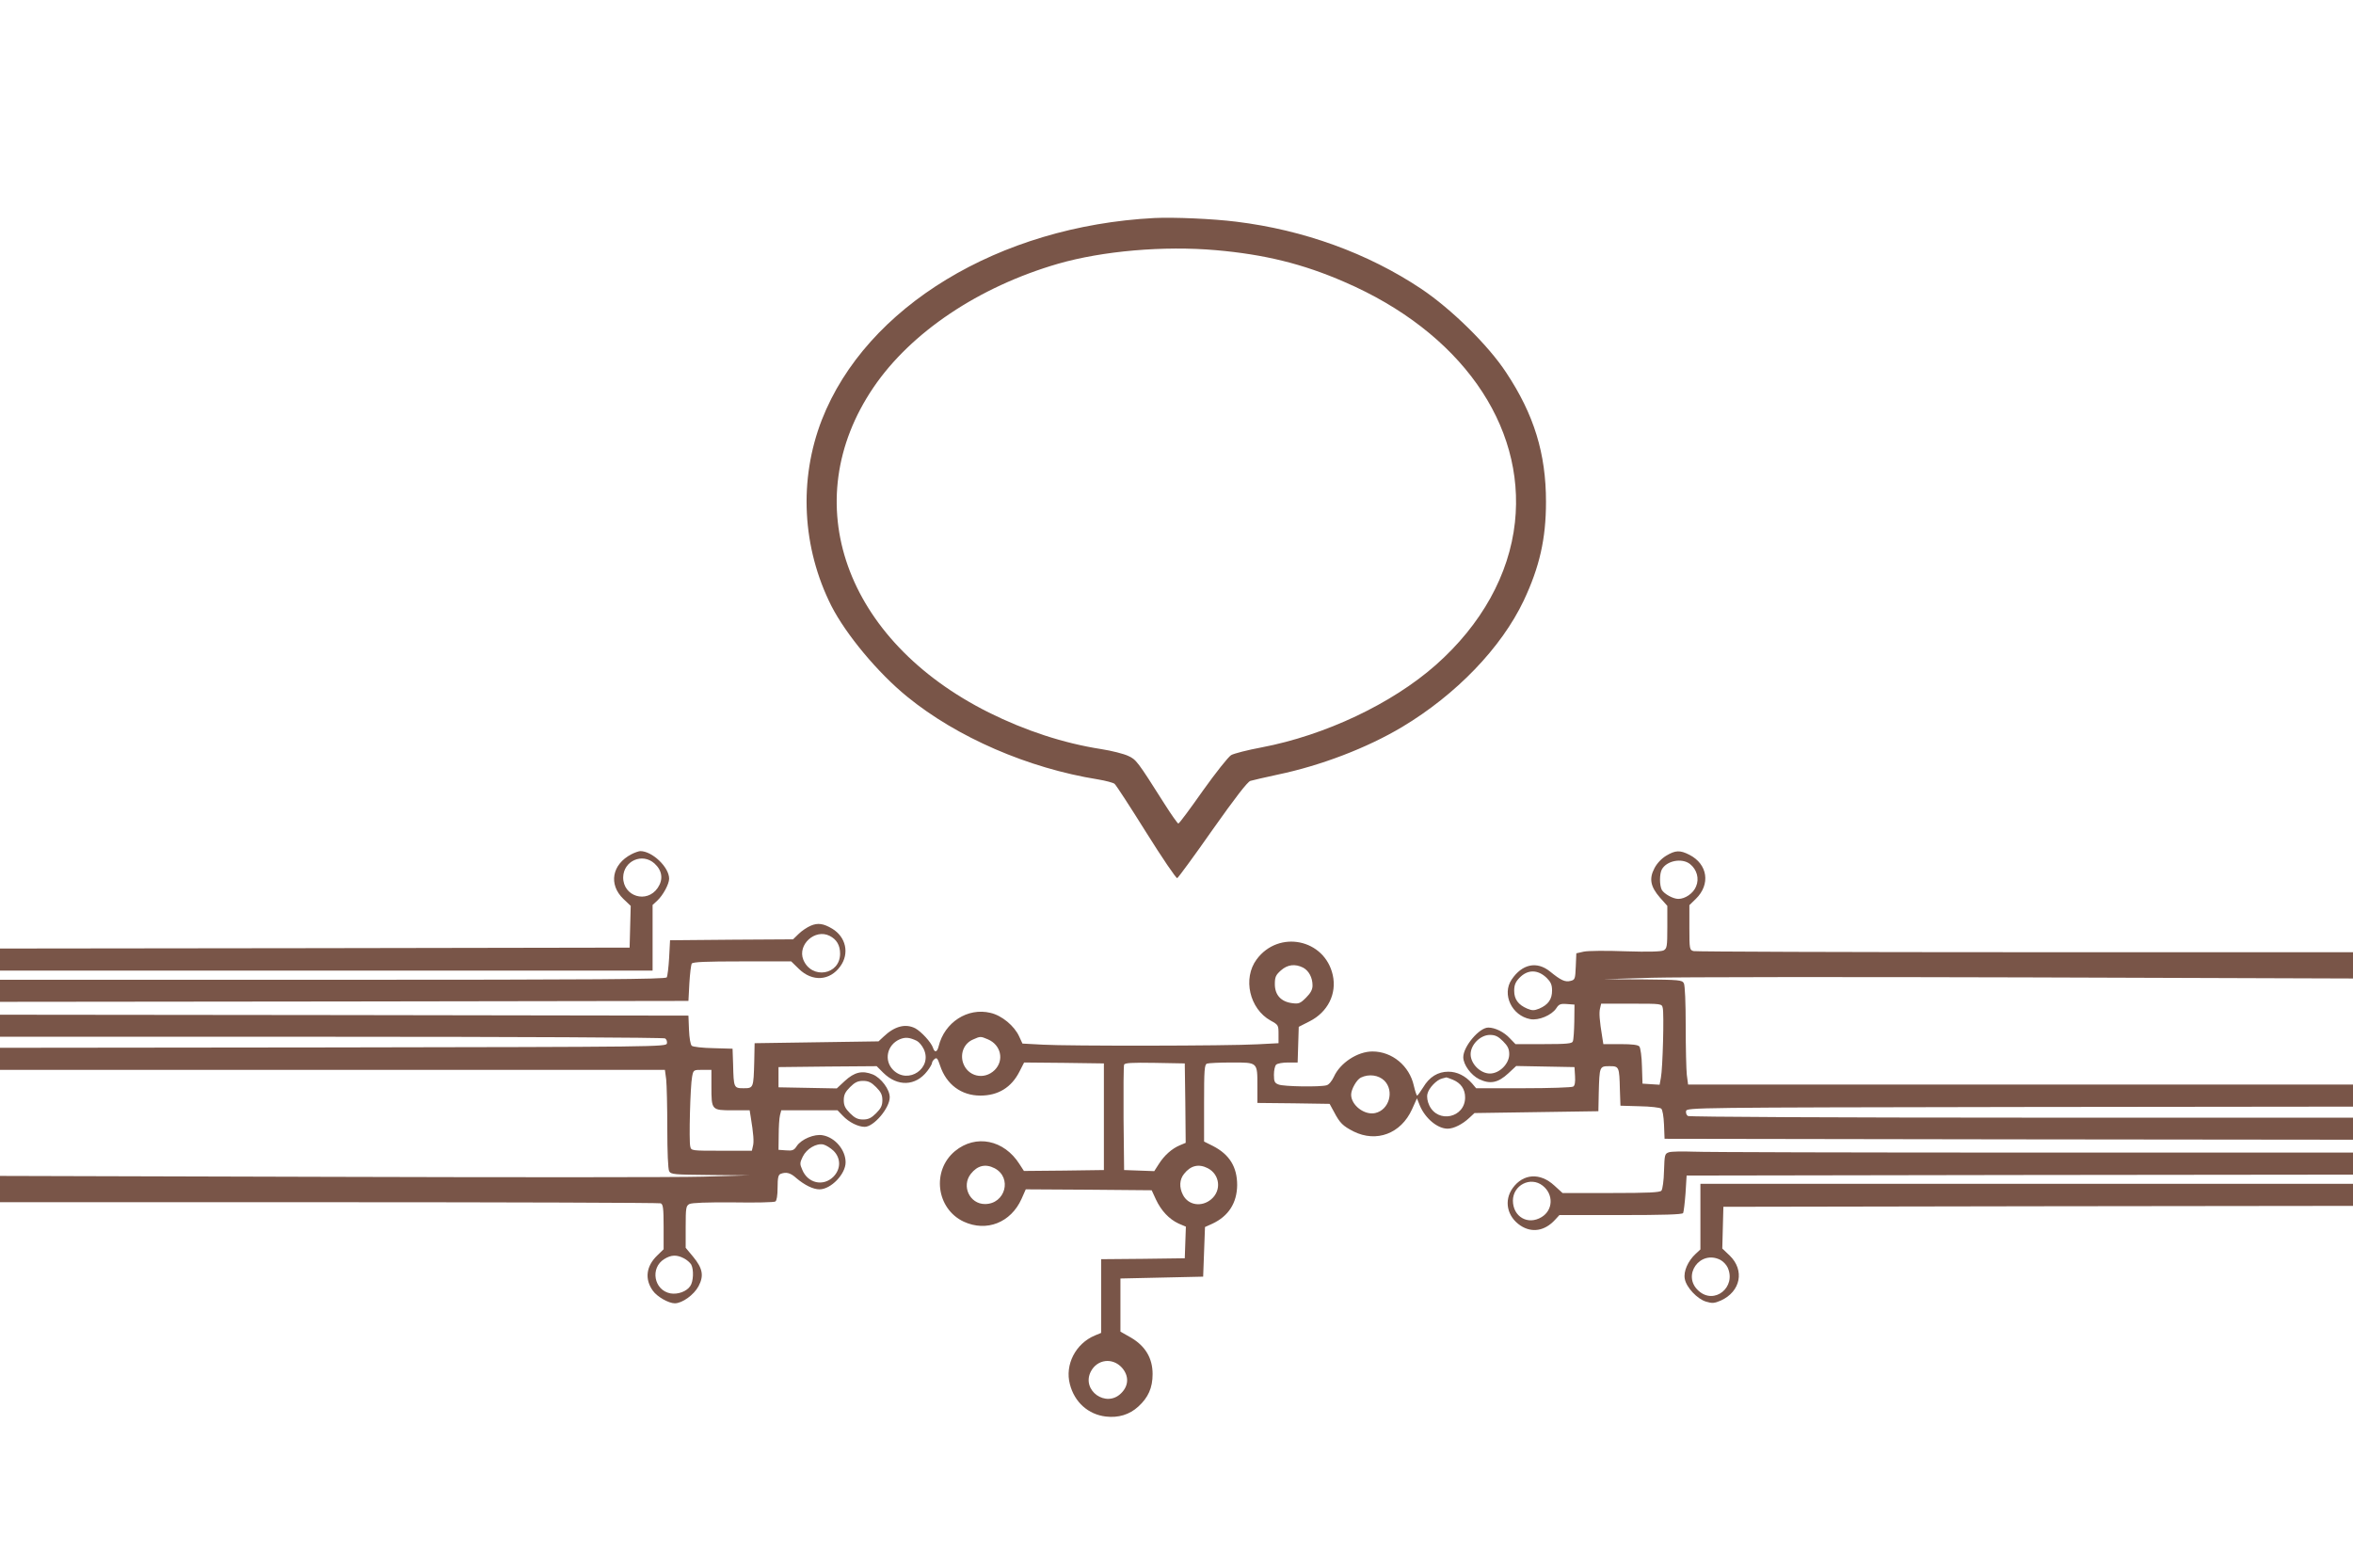 <?xml version="1.0" standalone="no"?>
<!DOCTYPE svg PUBLIC "-//W3C//DTD SVG 20010904//EN"
 "http://www.w3.org/TR/2001/REC-SVG-20010904/DTD/svg10.dtd">
<svg version="1.0" xmlns="http://www.w3.org/2000/svg"
 width="1280pt" height="853pt" viewBox="0 0 1280 853"
 preserveAspectRatio="xMidYMid meet">
<g transform="translate(0,853) scale(0.1,-0.1)"
fill="#795548" stroke="none">
<path d="M6280 7344 c-846 -44 -1568 -482 -1809 -1097 -127 -326 -108 -697 52
-1014 79 -154 252 -363 412 -493 271 -221 657 -389 1038 -450 42 -7 83 -18 90
-24 8 -6 85 -125 172 -264 87 -139 163 -251 169 -249 5 2 92 120 192 263 123
174 190 261 206 266 13 4 79 19 148 34 235 49 486 145 677 259 294 176 540
431 662 688 86 183 121 336 121 537 0 263 -65 475 -217 704 -97 148 -299 346
-462 455 -291 194 -639 320 -1006 365 -128 16 -339 25 -445 20z m335 -175
c263 -23 472 -74 699 -173 628 -271 985 -775 927 -1308 -31 -284 -182 -556
-431 -776 -238 -210 -601 -382 -948 -448 -75 -14 -150 -33 -165 -42 -16 -10
-84 -96 -154 -194 -69 -98 -128 -178 -133 -178 -4 0 -38 48 -76 108 -147 232
-153 240 -197 260 -23 11 -89 28 -147 37 -205 32 -412 100 -611 199 -784 392
-1051 1145 -627 1769 204 300 573 547 1003 672 243 70 576 99 860 74z"/>
<path d="M3435 3883 c-106 -55 -126 -164 -44 -243 l40 -38 -3 -114 -3 -113
-1713 -3 -1712 -2 0 -60 0 -60 1775 0 1775 0 0 178 0 179 26 24 c31 29 64 90
64 119 0 63 -93 151 -158 150 -9 -1 -30 -8 -47 -17z m125 -50 c43 -39 49 -87
18 -133 -59 -87 -189 -47 -188 58 2 89 104 134 170 75z"/>
<path d="M9064 3875 c-25 -15 -50 -41 -64 -68 -30 -57 -22 -100 30 -160 l40
-45 0 -116 c0 -105 -2 -116 -20 -126 -14 -7 -81 -9 -208 -5 -103 4 -205 3
-227 -2 l-40 -9 -3 -72 c-3 -67 -4 -72 -28 -78 -30 -8 -53 3 -112 51 -72 58
-152 41 -209 -44 -54 -80 1 -196 101 -215 45 -9 117 21 142 59 14 22 23 26 58
23 l41 -3 -1 -92 c-1 -51 -4 -99 -8 -108 -4 -12 -31 -15 -159 -15 l-153 0 -30
31 c-32 35 -81 59 -118 59 -49 0 -136 -103 -136 -161 0 -41 42 -98 87 -120 59
-28 102 -20 158 32 l43 40 158 -3 159 -3 3 -49 c2 -32 -1 -52 -10 -57 -7 -5
-129 -9 -271 -9 l-257 0 -22 26 c-37 42 -82 64 -129 64 -57 0 -103 -28 -137
-85 -15 -24 -30 -45 -33 -45 -3 0 -11 24 -18 54 -24 108 -118 186 -225 186
-81 0 -176 -62 -210 -138 -11 -23 -27 -43 -40 -46 -35 -10 -233 -7 -260 4 -22
8 -26 16 -26 53 0 24 5 48 12 55 7 7 36 12 65 12 l52 0 3 97 3 97 59 30 c99
50 149 150 126 252 -44 196 -294 247 -414 85 -77 -104 -39 -269 76 -333 42
-23 43 -25 43 -73 l0 -50 -115 -6 c-158 -9 -1029 -10 -1167 -2 l-111 6 -18 39
c-26 57 -94 114 -156 128 -124 30 -250 -51 -282 -182 -8 -33 -22 -36 -31 -7
-10 29 -63 87 -96 105 -53 27 -112 12 -172 -45 l-28 -26 -337 -5 -337 -5 -2
-100 c-4 -144 -4 -145 -58 -145 -53 0 -54 2 -57 130 l-3 85 -104 3 c-58 1
-111 7 -118 13 -7 7 -13 41 -15 87 l-3 77 -1873 3 -1872 2 0 -60 0 -60 1803 0
c991 0 1808 -4 1815 -9 8 -5 12 -17 10 -27 -3 -19 -51 -19 -1816 -22 l-1812
-2 0 -60 0 -60 1809 0 1808 0 7 -52 c3 -29 6 -149 6 -266 0 -128 4 -221 10
-233 10 -18 24 -19 223 -21 l212 -2 -250 -7 c-137 -4 -1054 -4 -2038 -1
l-1787 5 0 -71 0 -72 1789 0 c984 0 1796 -3 1805 -6 13 -5 16 -26 16 -128 l0
-122 -35 -34 c-60 -58 -69 -128 -24 -191 23 -33 86 -69 120 -69 40 0 104 46
129 93 30 57 23 97 -30 161 l-40 48 0 114 c0 104 2 114 20 124 14 7 95 10 238
9 120 -2 223 0 230 5 7 4 12 32 12 76 0 53 4 69 16 74 31 12 54 6 86 -23 45
-38 91 -61 126 -61 62 0 142 83 142 147 0 67 -57 135 -124 147 -45 9 -117 -21
-142 -59 -14 -22 -23 -26 -58 -23 l-41 3 1 80 c0 44 3 92 7 108 l7 27 153 0
153 0 29 -30 c33 -35 83 -60 119 -60 49 0 136 102 136 161 0 43 -47 105 -92
124 -58 23 -100 13 -153 -36 l-43 -40 -158 3 -159 3 0 55 0 55 267 3 267 2 35
-35 c78 -78 177 -74 240 8 15 19 26 39 26 44 0 6 6 16 14 22 12 10 17 3 30
-36 34 -103 116 -163 219 -163 97 0 169 44 213 131 l25 49 217 -2 217 -3 0
-290 0 -290 -217 -3 -218 -2 -24 37 c-84 133 -238 164 -351 71 -128 -106 -102
-314 48 -384 124 -57 256 -5 314 124 l23 52 342 -2 343 -3 23 -50 c29 -62 72
-107 123 -131 l40 -17 -3 -86 -3 -86 -227 -3 -228 -2 0 -201 0 -200 -34 -14
c-105 -44 -164 -159 -136 -265 25 -98 100 -165 196 -176 67 -8 128 10 176 54
54 49 78 102 78 177 0 86 -39 152 -117 198 l-58 33 0 145 0 144 225 5 225 5 5
135 5 135 40 18 c88 41 134 113 135 210 0 99 -42 167 -132 213 l-48 24 0 209
c0 181 2 210 16 215 9 3 69 6 134 6 143 0 140 3 140 -129 l0 -91 197 -2 196
-3 24 -44 c32 -61 48 -76 106 -106 125 -62 258 -12 318 120 l27 60 16 -40 c30
-70 96 -125 151 -125 33 0 81 24 118 59 l28 26 337 5 337 5 2 100 c4 144 4
145 58 145 53 0 54 -2 57 -130 l3 -85 104 -3 c58 -1 111 -7 118 -13 7 -7 13
-41 15 -87 l3 -77 1873 -3 1872 -2 0 60 0 60 -1802 0 c-992 0 -1809 4 -1816 9
-8 5 -12 17 -10 27 3 19 51 19 1816 22 l1812 2 0 60 0 60 -1809 0 -1808 0 -7
53 c-3 28 -6 148 -6 265 0 128 -4 221 -10 233 -10 18 -24 19 -223 21 l-212 1
260 8 c143 4 1060 5 2038 2 l1777 -6 0 71 0 72 -1782 0 c-981 0 -1793 3 -1805
6 -22 6 -23 10 -23 128 l0 122 35 34 c81 79 65 189 -35 240 -51 26 -76 25
-126 -5z m129 -45 c38 -30 52 -80 33 -123 -15 -37 -59 -67 -96 -67 -29 0 -77
27 -90 49 -13 25 -13 87 0 111 26 48 109 64 153 30z m-2104 -564 c31 -17 51
-54 51 -97 0 -22 -10 -41 -35 -66 -32 -32 -40 -35 -77 -30 -60 8 -93 45 -93
103 0 39 5 50 33 75 36 32 77 37 121 15z m1325 -56 c22 -22 29 -37 29 -69 0
-47 -21 -77 -70 -98 -28 -11 -38 -11 -65 0 -49 21 -71 51 -71 97 0 31 7 48 28
70 45 47 100 47 149 0z m631 -163 c8 -29 0 -331 -10 -380 l-7 -38 -47 3 -46 3
-3 94 c-1 52 -8 101 -14 108 -7 9 -39 13 -103 13 l-93 0 -6 38 c-15 91 -18
133 -12 156 l6 26 165 0 c163 0 165 0 170 -23z m-869 -181 c26 -26 34 -42 34
-71 0 -52 -53 -105 -105 -105 -52 0 -105 53 -105 105 0 52 53 105 105 105 29
0 45 -8 71 -34z m-3189 2 c12 -6 29 -26 38 -45 49 -103 -84 -195 -166 -114
-52 52 -34 137 35 167 31 13 53 11 93 -8z m387 8 c71 -30 90 -114 37 -167 -58
-57 -149 -35 -173 42 -15 52 8 104 55 124 40 18 41 18 81 1z m1074 -347 l2
-216 -31 -13 c-44 -18 -86 -56 -115 -102 l-25 -39 -82 3 -82 3 -3 280 c-1 154
0 286 3 293 3 10 42 12 167 10 l163 -3 3 -216z m-2578 90 c0 -128 1 -129 114
-129 l94 0 6 -37 c15 -92 18 -134 12 -157 l-6 -26 -165 0 c-163 0 -165 0 -170
23 -8 29 0 331 10 380 7 37 8 37 56 37 l49 0 0 -91z m3661 32 c55 -56 26 -159
-50 -176 -59 -13 -131 43 -131 100 0 29 30 82 53 93 44 21 96 14 128 -17z
m373 5 c43 -18 66 -51 66 -96 0 -111 -148 -143 -195 -43 -10 21 -14 45 -10 62
7 32 50 77 80 84 11 3 21 5 23 6 1 0 18 -5 36 -13z m-3138 -40 c26 -26 34 -42
34 -71 0 -29 -8 -45 -34 -71 -26 -26 -42 -34 -71 -34 -29 0 -45 8 -71 34 -26
26 -34 42 -34 71 0 29 8 45 34 71 26 26 42 34 71 34 29 0 45 -8 71 -34z m-232
-346 c41 -40 41 -100 -1 -142 -55 -54 -139 -35 -169 39 -14 31 -13 38 3 71 21
43 74 74 112 66 15 -4 39 -19 55 -34z m876 -95 c98 -51 59 -195 -52 -195 -83
0 -129 98 -77 164 36 46 80 56 129 31z m1160 0 c66 -34 76 -121 19 -169 -52
-44 -125 -33 -154 24 -21 41 -19 83 6 114 36 46 80 56 129 31z m-2850 -490
c16 -8 34 -24 40 -34 15 -28 12 -93 -5 -117 -20 -30 -68 -47 -108 -40 -90 17
-112 139 -33 187 37 23 67 24 106 4z m2383 -595 c39 -44 38 -98 -4 -139 -81
-82 -218 15 -165 118 35 67 118 77 169 21z"/>
<path d="M4410 3494 c-19 -8 -49 -28 -65 -44 l-31 -30 -334 -2 -335 -3 -5 -95
c-3 -52 -9 -101 -13 -107 -7 -10 -381 -13 -1818 -13 l-1809 0 0 -60 0 -60
1872 2 1873 3 5 95 c3 52 9 101 13 108 6 9 72 12 275 12 l266 0 42 -41 c73
-71 168 -65 225 14 51 70 31 160 -44 205 -47 28 -78 33 -117 16z m103 -55 c38
-19 57 -51 57 -97 0 -116 -155 -142 -200 -33 -33 82 64 170 143 130z"/>
<path d="M9080 2262 c-24 -8 -25 -11 -28 -102 -1 -52 -8 -100 -14 -107 -8 -10
-70 -13 -274 -13 l-264 0 -45 41 c-77 71 -169 65 -226 -14 -49 -68 -31 -155
42 -204 62 -41 132 -30 188 31 l24 26 333 0 c231 0 335 3 340 11 3 6 9 54 13
107 l6 97 1813 3 1812 2 0 60 0 60 -1743 0 c-959 0 -1791 2 -1848 5 -57 2
-115 1 -129 -3z m-688 -182 c60 -47 57 -133 -6 -171 -74 -45 -155 1 -156 89 0
85 96 134 162 82z"/>
<path d="M9250 1912 l0 -179 -26 -24 c-42 -39 -67 -96 -59 -136 8 -46 68 -110
116 -124 33 -10 45 -9 80 6 108 49 131 165 48 245 l-40 38 3 114 3 113 1713 3
1712 2 0 60 0 60 -1775 0 -1775 0 0 -178z m109 -236 c15 -8 32 -26 39 -41 49
-107 -72 -205 -158 -127 -93 83 8 225 119 168z"/>
</g>
</svg>
